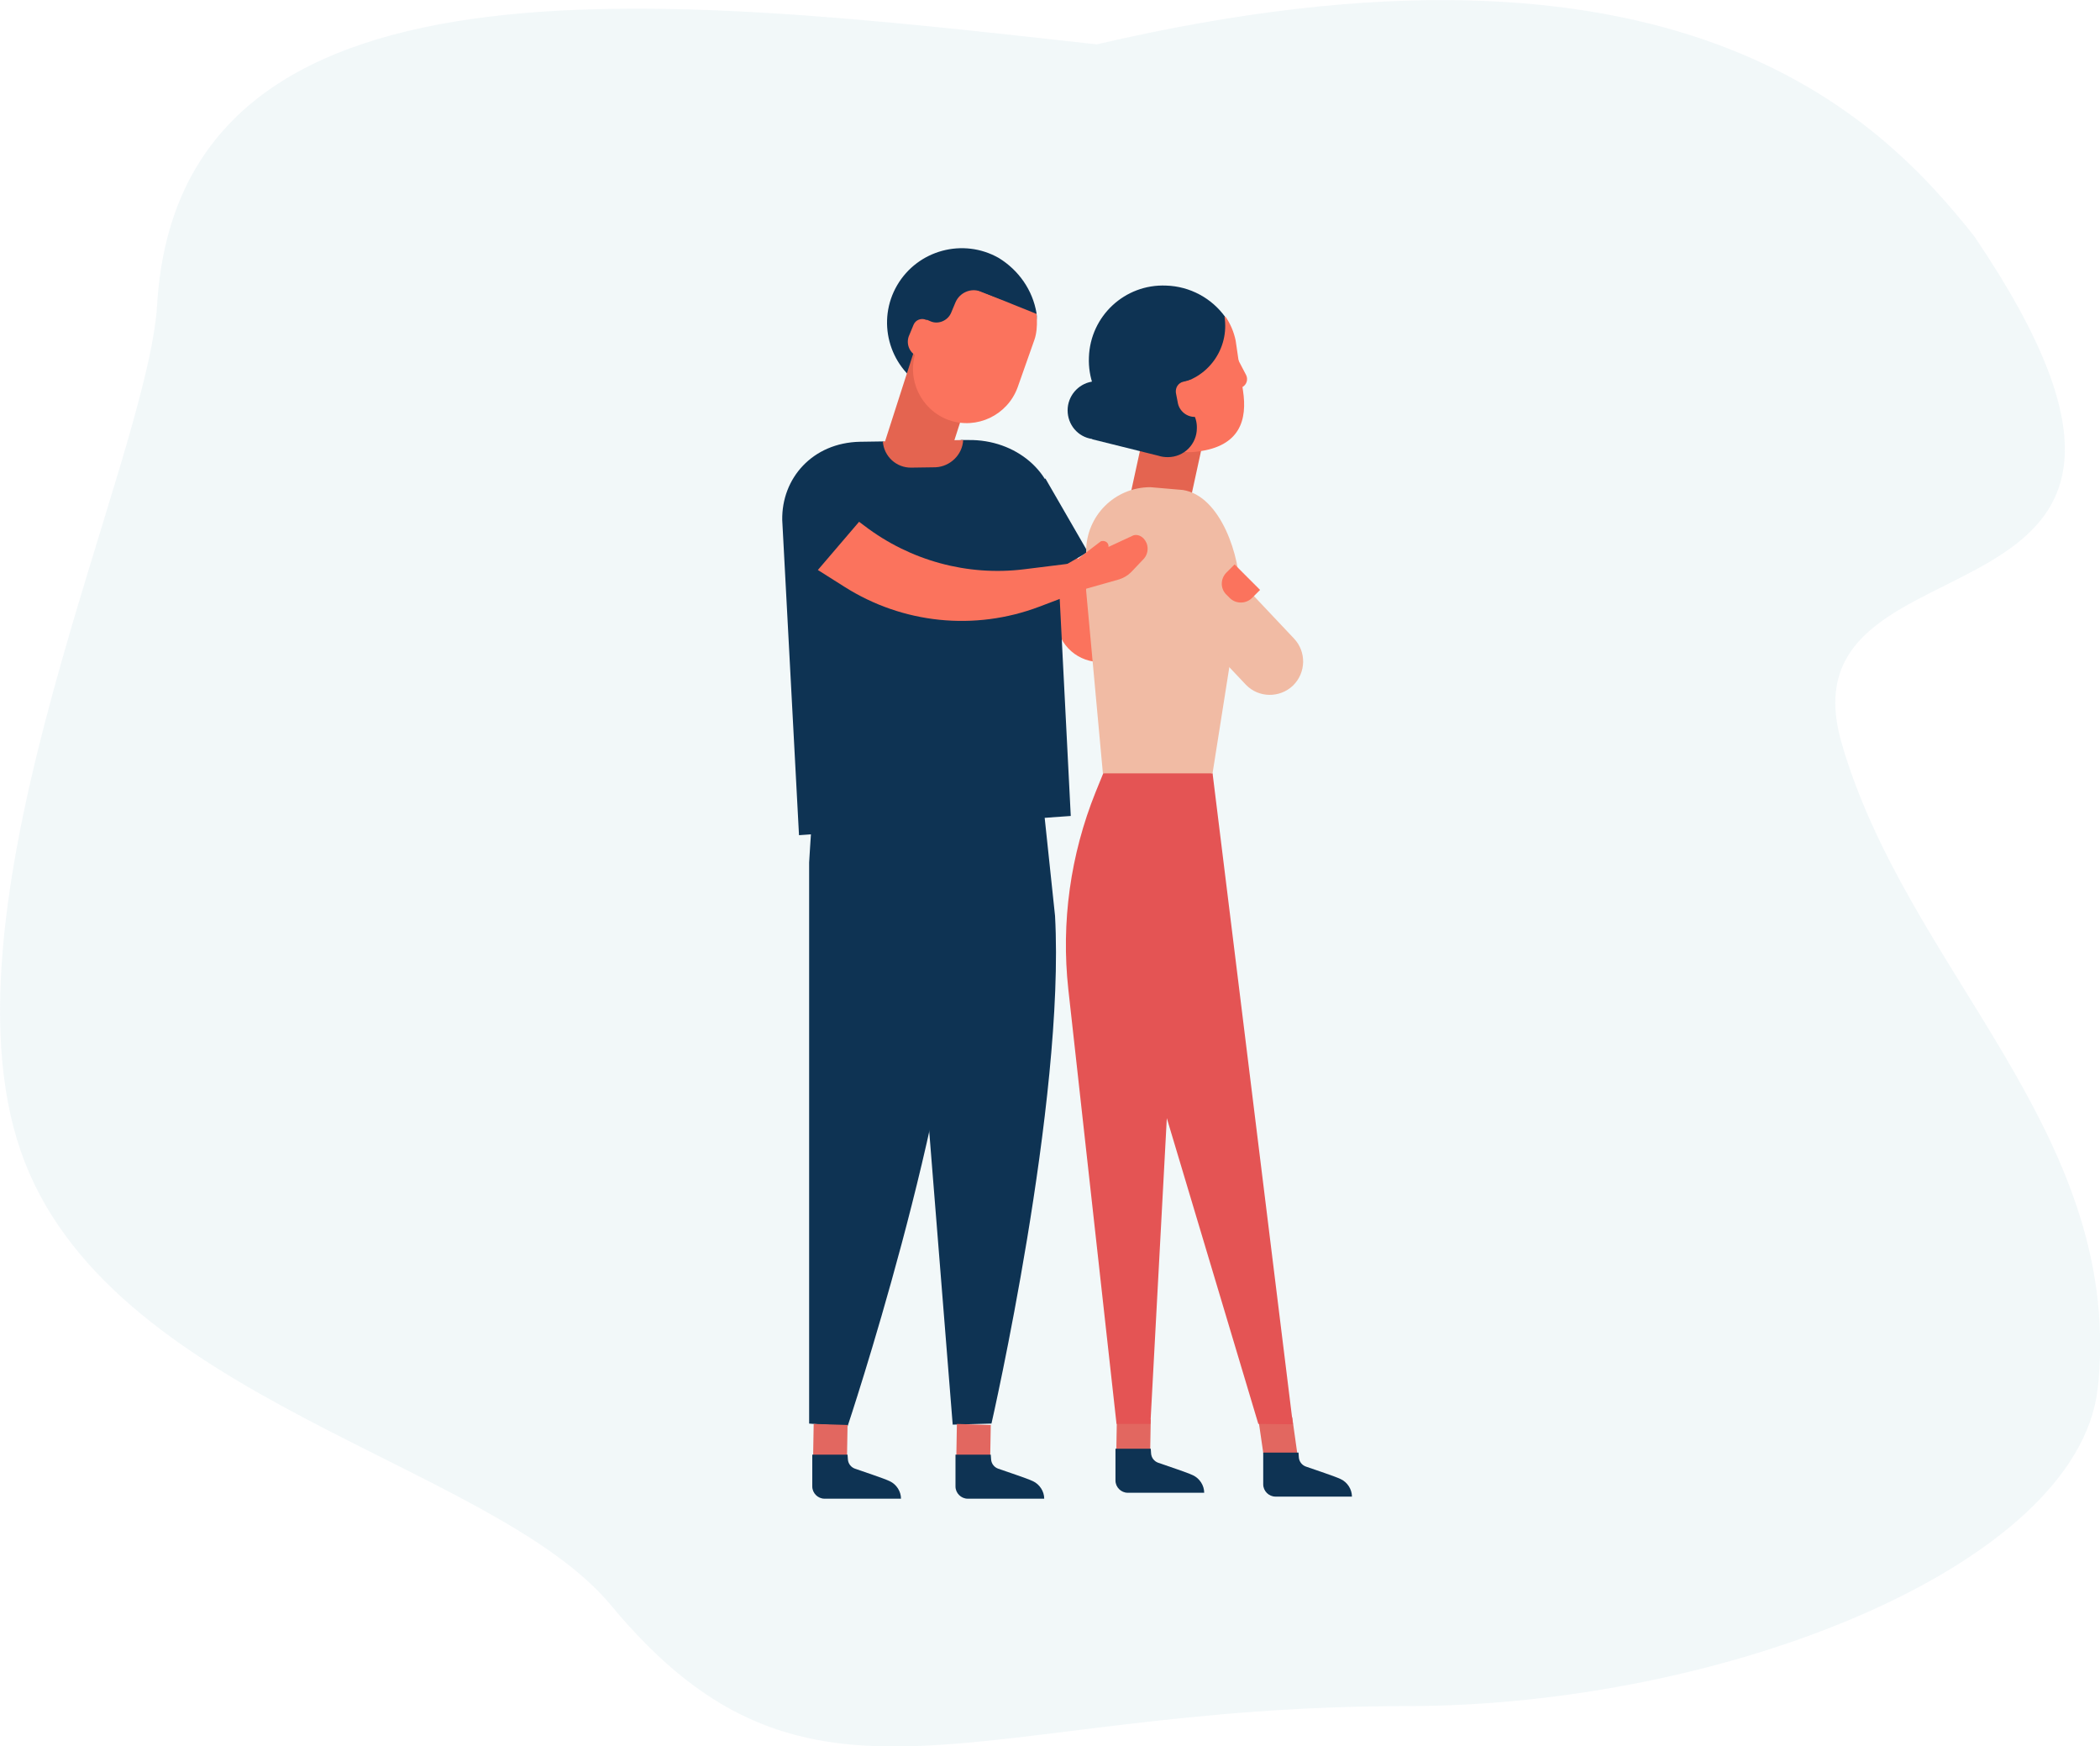 <?xml version="1.0" encoding="utf-8"?>
<!-- Generator: Adobe Illustrator 26.1.0, SVG Export Plug-In . SVG Version: 6.00 Build 0)  -->
<svg version="1.1" id="Layer_1" xmlns="http://www.w3.org/2000/svg" xmlns:xlink="http://www.w3.org/1999/xlink" x="0px" y="0px"
	 viewBox="0 0 601.2 499.8" style="enable-background:new 0 0 601.2 499.8;" xml:space="preserve">
<style type="text/css">
	.st0{opacity:0.107;}
	.st1{fill:#85BBCA;}
	.st2{fill:#FB735D;}
	.st3{fill:#0E3353;}
	.st4{fill:#E46450;}
	.st5{fill:#E26760;}
	.st6{fill:#F1BBA4;}
	.st7{fill:#E45454;}
</style>
<g id="Group_50832" transform="translate(601.286) rotate(90)" class="st0">
	<path id="Path_41656" class="st1" d="M488.3,198.7c0-91.5-40.3-191.8-90.5-197.9c-0.9-0.1-1.8-0.2-2.7-0.3
		c-71.9-6.3-117.5,54.9-182.6,73.6c-65.1,18.7-24.7-119.5-144.9-38c-34.2,27.1-93.7,84.8-54.9,251.2
		c-13.8,124.3-30.5,262.6,74.5,269c44.9,2.7,170.3,63.8,242.1,39.1c71.3-24.5,88.9-134.7,130.1-169
		C528.3,369.3,488.3,323,488.3,198.7z"/>
</g>
<g id="couple-AP" transform="translate(-654.557 -291.263)">
	<path id="Path_64572" class="st2" d="M973.6,480L973.6,480c-6.4,2.3-13.4-1-15.8-7.3l-8.3-22.7l11.6-4.2L973.6,480z"/>
	
		<rect id="Rectangle_21890" x="939.3" y="432.1" transform="matrix(0.866 -0.5 0.5 0.866 -94.776 534.719)" class="st3" width="22.1" height="24.3"/>
	<path id="Path_64573" class="st3" d="M938.4,698.7c0,0,21.1-92.3,18.2-145.3l-5-47.3c0,0-20.7-3.6-31.4,6.1
		c-7.2,6.5-5.9,27.3-5.6,28.2L927.3,699L938.4,698.7z"/>
	<path id="Path_64574" class="st3" d="M897.2,699.5c0,0,30.4-91,32.4-144l0.2-38c0,0-37.1-16.1-37.2-19.7
		c-0.5-57.1-6.4,40.3-6.4,40.3v160.6L897.2,699.5z"/>
	<path id="Path_64575" class="st3" d="M911.4,372.9c-5.9,10.1-2.5,23.1,7.6,29.1c0,0,0,0,0.1,0c10.2,5.9,20.1,1.4,26-8.8
		c2.6-4.4,6.9-7.6,6.2-12.3c-1.1-6.6-5.1-12.3-10.8-15.8C930.3,359.3,917.3,362.8,911.4,372.9z"/>
	
		<rect id="Rectangle_21891" x="904.9" y="399.1" transform="matrix(0.306 -0.952 0.952 0.306 250.077 1160.081)" class="st4" width="32.3" height="18.8"/>
	<g id="Group_51025">
		<path id="Path_64576" class="st2" d="M929.9,372.5l21.4,8.6c-0.2-1.2,0.7,3.7-0.6,7.4l-4.8,13.6c-2.9,8-11.7,12.2-19.7,9.4l0,0
			c-8-2.9-12.2-11.7-9.4-19.7l3.2-9.3C920,382.4,926.8,371.2,929.9,372.5z"/>
	</g>
	<path id="Path_64577" class="st3" d="M966.3,393.5c-0.5,11.7,8.6,21.6,20.3,22.1c0.1,0,0.1,0,0.2,0c11.8,0.5,19.6-8.1,20-19.8
		c0.2-4.8,1.1-10-1.4-13.7c-3.9-5.5-10.2-8.9-17-9.1C976.6,372.5,966.7,381.7,966.3,393.5z"/>
	
		<rect id="Rectangle_21892" x="974" y="409.5" transform="matrix(0.213 -0.977 0.977 0.213 370.783 1296.505)" class="st4" width="32.3" height="17.1"/>
	<g id="Group_51026">
		<path id="Path_64578" class="st2" d="M984.1,383.4l21.3-1.5c1.4,2,2.4,4.4,2.9,6.8l2.1,14.3c1.3,8.4-0.8,16-13,17.5l0,0
			c-8.4,1.3-16.2-4.5-17.5-12.9c0,0,0,0,0-0.1l-1.5-9.8C978.4,397.8,980.8,383.7,984.1,383.4z"/>
	</g>
	<path id="Path_64579" class="st3" d="M883.3,530.3l-4.8-90.2c-0.2-12,8.7-22.1,22.2-22.4l6.6-0.1l12.1,3.8l10.3-4.2h2.1
		c13.6-0.2,24.7,9.3,24.9,21.2l4.4,86.4L883.3,530.3z"/>
	<path id="Path_64580" class="st5" d="M887.3,710.6h9.7l0.2-11.5l-9.7-0.3L887.3,710.6z"/>
	<path id="Path_64581" class="st3" d="M890.6,720.2h21.9c0-2.1-1.3-4.1-3.2-5c-1.9-0.9-7.2-2.6-10-3.6c-1.1-0.4-1.9-1.4-2-2.6
		l-0.1-1.4h-10.1v9.1C887.1,718.6,888.7,720.2,890.6,720.2z"/>
	<path id="Path_64582" class="st5" d="M928.3,710.6h9.7l0.2-11.5l-9.7-0.3L928.3,710.6z"/>
	<path id="Path_64583" class="st3" d="M931.6,720.2h21.9c0-2.1-1.3-4.1-3.2-5c-1.9-0.9-7.2-2.6-10-3.6c-1.1-0.4-1.9-1.4-2-2.6
		l-0.1-1.4h-10.1v9.1C928.1,718.6,929.7,720.2,931.6,720.2z"/>
	<path id="Path_64584" class="st5" d="M974.1,708.9h9.7l0.2-11.4l-9.7-0.3L974.1,708.9z"/>
	<path id="Path_64585" class="st3" d="M977.4,718.5h21.9c0-2.1-1.3-4.1-3.2-5c-1.9-0.9-7.2-2.6-10-3.6c-1.1-0.4-1.9-1.4-2-2.6
		l-0.1-1.4h-10.1v9.1C973.9,716.9,975.5,718.5,977.4,718.5z"/>
	<path id="Path_64586" class="st5" d="M1016.6,709.8l9.5-1.5l-1.6-11.4l-9.6,1.2L1016.6,709.8z"/>
	<path id="Path_64587" class="st3" d="M1019.7,719.6h21.9c0-2.1-1.3-4.1-3.2-5c-1.9-0.9-7.2-2.6-10-3.6c-1.1-0.4-1.9-1.4-2-2.6
		l-0.1-1.4h-10.1v9.1C1016.2,718,1017.8,719.6,1019.7,719.6z"/>
	<path id="Path_64588" class="st6" d="M993.2,431.5l-9.3-0.8c-10.2,0-18.4,8.2-18.4,18.4v11.2l4.8,52.3l30,8.8l9.2-58.2v-2.4
		C1009.7,450.7,1004.1,433.2,993.2,431.5z"/>
	<path id="Path_64589" class="st7" d="M1024.7,698.9l-23-186.3l-0.4,0.1v-0.1h-30.9l-2.2,5.4c-7.2,17.9-9.9,37.2-7.8,56.4
		l13.8,124.4h9.7l4.7-87.5l26.2,87.5L1024.7,698.9L1024.7,698.9z"/>
	<path id="Path_64590" class="st6" d="M1024.7,487.5L1024.7,487.5c-3.8,3.6-9.8,3.5-13.4-0.2c0,0,0,0-0.1-0.1l-38.7-41
		c-0.9-0.9-0.9-2.5,0-3.4l0.1-0.1l10.2-9.8c0.9-0.9,2.5-0.9,3.4,0l0.1,0.1l38.7,41C1028.6,477.8,1028.5,483.8,1024.7,487.5z"/>
	<path id="Path_64591" class="st3" d="M990.7,401.3l-5.1,0.7l-2.9-20.5l22.4,0.3l0,0c1.5,9.3-4.8,18-14.1,19.4
		C990.9,401.2,990.8,401.3,990.7,401.3z"/>
	<path id="Path_64592" class="st3" d="M992.6,406.3l-0.1-24.6l-20.4-0.6l-4.9,19.3l-0.1,0.1c-4,0.7-6.9,4.2-6.9,8.2
		c0,4.1,2.9,7.6,7,8.2l0.1,0.1l18.9,4.7c0.9,0.3,1.8,0.4,2.7,0.4c4.6,0,8.3-3.7,8.3-8.3l0,0C997.3,410.6,995.5,407.6,992.6,406.3z"
		/>
	<path id="Path_64593" class="st2" d="M997.5,410.5l0.7-0.1l-2.7-10.4l-2.1,0.5c-1.5,0.3-2.4,1.7-2.2,3.2l0.6,3.1
		C992.4,409.3,994.9,411,997.5,410.5z"/>
	<path id="Path_64594" class="st2" d="M917.3,393.3l0.7,0.3l3.7-10l-2-0.8c-1.4-0.6-3,0-3.6,1.4l0,0l-1.2,2.9
		c-1.1,2.3-0.1,5.1,2.2,6.1C917.2,393.2,917.2,393.3,917.3,393.3z"/>
	<path id="Path_64595" class="st2" d="M1010.3,402l-1.7,0.9l-3.5-6.6l3.9-2.1l2.3,4.4C1011.9,399.8,1011.5,401.3,1010.3,402
		L1010.3,402z"/>
	<path id="Path_64596" class="st2" d="M974.9,457.1c1.3-0.4,2.5-1.1,3.5-2.1l3.7-3.9c1-1.2,1.3-2.9,0.7-4.4
		c-0.9-2.1-2.7-2.6-3.8-2.2l-7.1,3.3c0.1-0.9-0.5-1.6-1.4-1.7c-0.3,0-0.6,0-0.8,0.1l-8.4,6.4l2.3,7.7L974.9,457.1z"/>
	<path id="Path_64597" class="st3" d="M920.9,383.2l-4.4-1.9l14.4-15.6l10.2,11.2l-5.8-2.2c-2.8-1.1-6,0.3-7.2,3.1l-1.3,3.1
		C925.8,383.1,923.1,384.2,920.9,383.2z"/>
	<path id="Path_64598" class="st2" d="M963.7,460.5l-11.6,4.4c-18.5,7-39.1,4.9-55.8-5.7l-7.6-4.8l11.8-13.8l1.6,1.2
		c13,9.9,29.4,14.4,45.6,12.4l13.7-1.7L963.7,460.5z"/>
	<path id="Path_64599" class="st4" d="M930.3,417.2l-23,0.4c0.3,4.3,3.9,7.6,8.2,7.5l6.9-0.1C926.6,424.8,930.1,421.4,930.3,417.2z"
		/>
	<path id="Path_64600" class="st2" d="M1006.6,462.4l-0.9-0.9c-1.8-1.7-1.8-4.5-0.1-6.3l0.1-0.1l2.3-2.3l7.3,7.3l-2.3,2.3
		C1011.3,464.1,1008.4,464.2,1006.6,462.4L1006.6,462.4z"/>
</g>
</svg>

